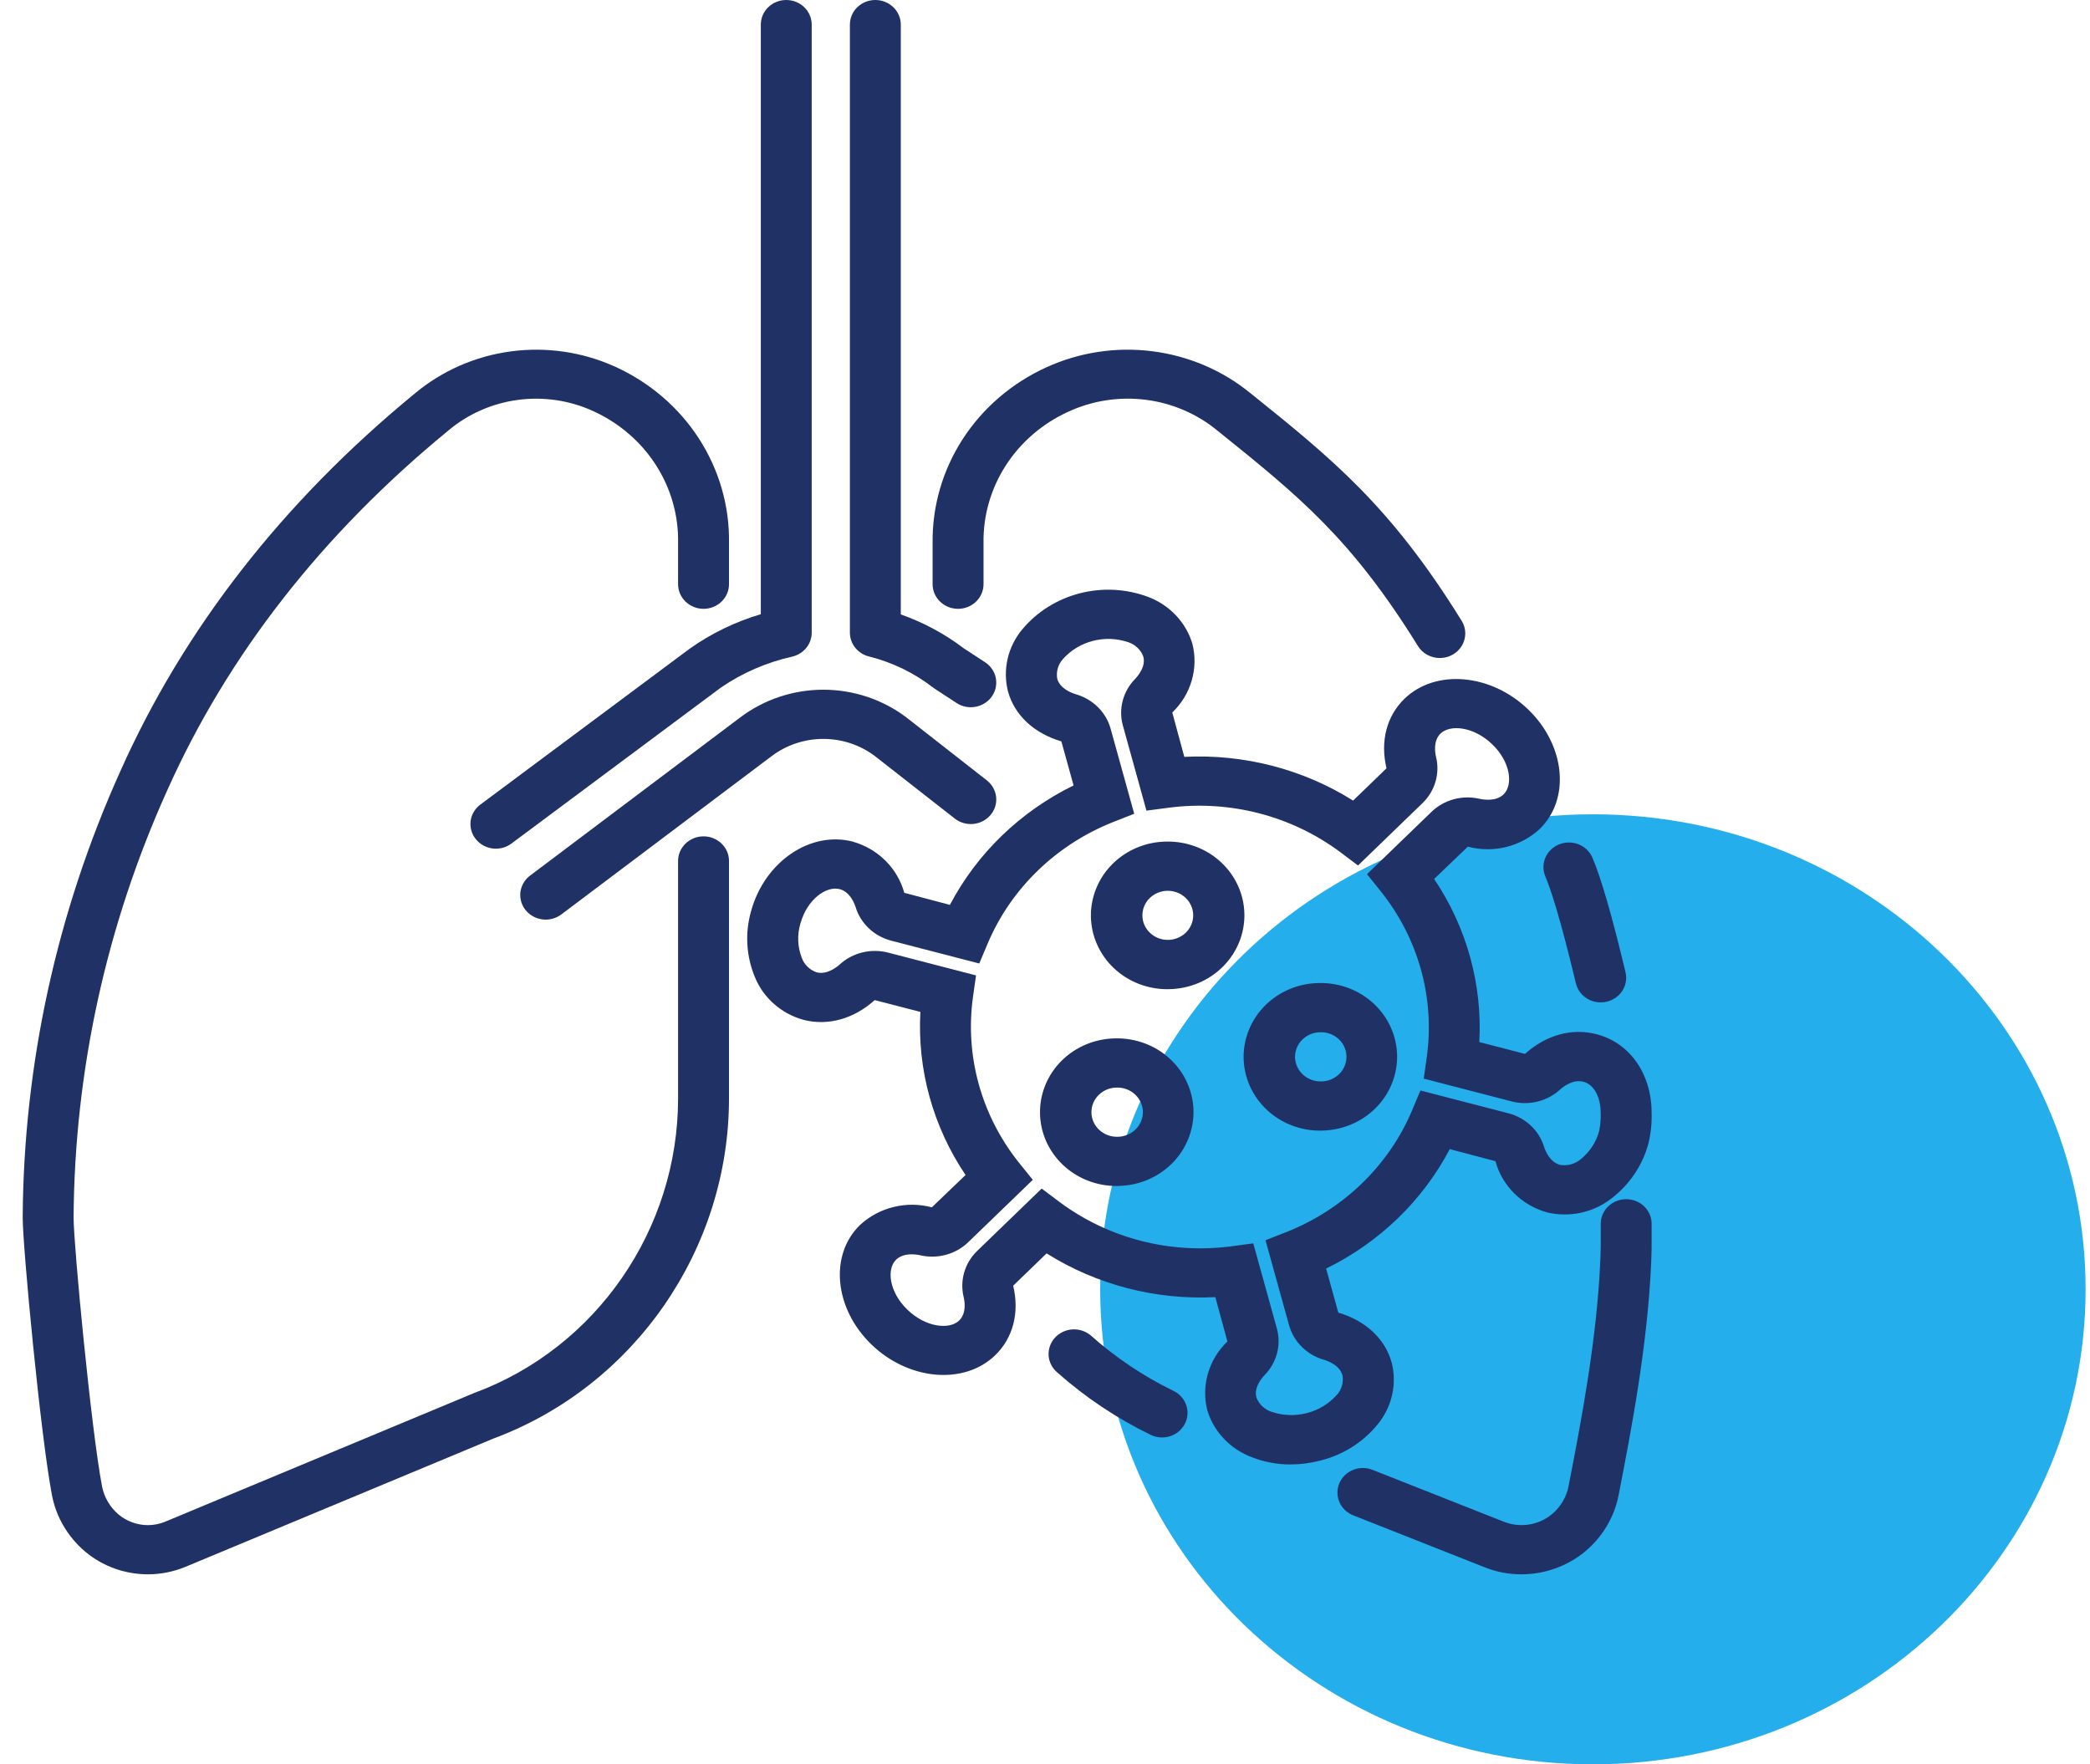 <svg xmlns="http://www.w3.org/2000/svg" width="77" height="65" viewBox="0 0 77 65" fill="none"><path d="M58.685 65C68.71 65 76.838 57.165 76.838 47.5C76.838 37.835 68.71 30 58.685 30C48.66 30 40.533 37.835 40.533 47.5C40.533 57.165 48.66 65 58.685 65Z" fill="#25AEEC"></path><g clip-path="url(#clip0_77_118)"><path d="M53.046 24.242C52.883 24.242 52.724 24.202 52.583 24.125C52.441 24.047 52.323 23.936 52.24 23.801C49.782 19.832 47.837 18.266 44.892 15.896L44.868 15.878C44.119 15.254 43.198 14.854 42.217 14.729C41.237 14.604 40.24 14.758 39.349 15.172C38.404 15.604 37.609 16.29 37.056 17.147C36.504 18.004 36.219 18.996 36.235 20.006V21.523C36.235 21.764 36.136 21.994 35.96 22.164C35.784 22.334 35.546 22.43 35.297 22.43C35.048 22.43 34.81 22.334 34.634 22.164C34.458 21.994 34.359 21.764 34.359 21.523V20.006C34.342 18.651 34.728 17.32 35.471 16.172C36.215 15.024 37.285 14.108 38.554 13.531C39.769 12.977 41.124 12.771 42.457 12.941C43.789 13.11 45.044 13.646 46.069 14.486L46.093 14.504C49.075 16.903 51.228 18.637 53.85 22.87C53.936 23.008 53.982 23.165 53.984 23.325C53.986 23.485 53.944 23.643 53.862 23.783C53.78 23.922 53.661 24.038 53.518 24.119C53.374 24.2 53.212 24.242 53.046 24.242Z" fill="#203166"></path><path d="M58.972 36.93C58.76 36.929 58.554 36.86 58.389 36.732C58.223 36.605 58.107 36.427 58.059 36.227C57.475 33.785 57.124 32.738 56.934 32.29C56.839 32.068 56.84 31.818 56.935 31.596C57.031 31.374 57.214 31.198 57.444 31.107C57.674 31.015 57.932 31.016 58.162 31.108C58.392 31.201 58.574 31.378 58.669 31.6C58.99 32.353 59.389 33.734 59.888 35.819C59.919 35.952 59.92 36.09 59.889 36.223C59.857 36.356 59.796 36.481 59.708 36.587C59.62 36.694 59.508 36.78 59.381 36.839C59.254 36.899 59.114 36.929 58.973 36.929L58.972 36.93Z" fill="#203166"></path><path d="M42.812 52.958C42.672 52.958 42.535 52.928 42.408 52.869C41.149 52.258 39.983 51.48 38.946 50.558C38.853 50.479 38.779 50.383 38.725 50.276C38.671 50.169 38.64 50.053 38.633 49.934C38.626 49.815 38.643 49.696 38.684 49.584C38.724 49.471 38.787 49.368 38.869 49.279C38.951 49.19 39.05 49.118 39.161 49.066C39.272 49.014 39.392 48.984 39.515 48.977C39.638 48.97 39.761 48.987 39.877 49.026C39.994 49.065 40.101 49.126 40.193 49.205C41.099 50.013 42.117 50.696 43.217 51.234C43.409 51.322 43.564 51.471 43.657 51.657C43.75 51.842 43.775 52.052 43.728 52.252C43.681 52.453 43.564 52.632 43.398 52.76C43.231 52.888 43.025 52.958 42.812 52.958V52.958Z" fill="#203166"></path><path d="M56.058 58C55.578 58.001 55.103 57.908 54.662 57.727L49.884 55.838C49.766 55.796 49.659 55.731 49.567 55.648C49.476 55.564 49.403 55.464 49.353 55.352C49.302 55.241 49.275 55.121 49.274 55C49.272 54.879 49.296 54.758 49.344 54.646C49.391 54.533 49.462 54.431 49.551 54.346C49.64 54.26 49.746 54.193 49.863 54.148C49.98 54.102 50.104 54.08 50.23 54.083C50.356 54.085 50.48 54.112 50.594 54.162L55.383 56.054C55.678 56.175 56.001 56.214 56.317 56.167C56.634 56.12 56.93 55.989 57.173 55.788C57.495 55.52 57.712 55.153 57.789 54.749C58.231 52.478 58.836 49.367 58.96 46.41C58.965 46.28 58.972 46.038 58.974 45.979V45.086C58.974 44.846 59.073 44.615 59.249 44.445C59.425 44.275 59.663 44.18 59.912 44.18C60.16 44.18 60.399 44.275 60.575 44.445C60.751 44.615 60.849 44.846 60.849 45.086V45.992C60.849 46.001 60.849 46.009 60.849 46.018C60.849 46.018 60.84 46.327 60.834 46.482C60.705 49.571 60.085 52.758 59.633 55.084C59.475 55.895 59.036 56.63 58.388 57.168C57.737 57.703 56.912 57.997 56.058 58Z" fill="#203166"></path><path d="M5.444 58C4.598 57.998 3.78 57.702 3.141 57.166C2.5 56.625 2.068 55.89 1.914 55.082C1.491 52.863 0.836 45.925 0.836 44.859C0.87 39.199 2.094 33.604 4.432 28.415C6.776 23.163 10.429 18.478 15.29 14.491C16.287 13.658 17.513 13.121 18.819 12.946C20.125 12.771 21.456 12.965 22.651 13.504C23.926 14.08 25.002 15.001 25.748 16.154C26.494 17.308 26.88 18.645 26.858 20.006V21.523C26.858 21.764 26.759 21.994 26.583 22.164C26.407 22.334 26.169 22.43 25.92 22.43C25.671 22.43 25.433 22.334 25.257 22.164C25.081 21.994 24.982 21.764 24.982 21.523V20.006C25.002 18.991 24.718 17.993 24.165 17.132C23.611 16.27 22.811 15.582 21.862 15.149C20.994 14.749 20.023 14.605 19.07 14.734C18.117 14.863 17.225 15.259 16.503 15.874C11.865 19.679 8.383 24.14 6.154 29.133C3.917 34.096 2.746 39.446 2.711 44.859C2.711 45.862 3.36 52.666 3.758 54.752C3.834 55.156 4.049 55.524 4.368 55.796C4.667 56.047 5.048 56.185 5.444 56.188C5.666 56.188 5.886 56.145 6.089 56.06L17.457 51.325C17.469 51.32 17.481 51.316 17.492 51.311C21.972 49.649 24.982 45.29 24.982 40.464V31.719C24.982 31.478 25.081 31.248 25.257 31.078C25.433 30.908 25.671 30.812 25.92 30.812C26.169 30.812 26.407 30.908 26.583 31.078C26.759 31.248 26.858 31.478 26.858 31.719V40.464C26.858 46.029 23.372 51.063 18.184 52.996L6.833 57.724C6.394 57.906 5.922 58 5.444 58Z" fill="#203166"></path><path d="M35.766 26.055C35.578 26.055 35.395 26 35.241 25.899L34.431 25.369C34.414 25.357 34.397 25.346 34.38 25.333C33.687 24.795 32.884 24.404 32.023 24.187C31.82 24.138 31.64 24.025 31.511 23.866C31.382 23.706 31.312 23.509 31.312 23.307V0.906C31.312 0.666 31.41 0.435 31.586 0.265C31.762 0.095 32.001 0 32.249 0C32.498 0 32.736 0.095 32.912 0.265C33.088 0.435 33.187 0.666 33.187 0.906V22.636C34.024 22.931 34.807 23.353 35.508 23.885L36.292 24.398C36.458 24.507 36.584 24.664 36.651 24.847C36.717 25.03 36.721 25.229 36.663 25.414C36.604 25.6 36.485 25.762 36.323 25.877C36.162 25.993 35.966 26.055 35.766 26.055Z" fill="#203166"></path><path d="M18.271 31.266C18.075 31.266 17.884 31.207 17.725 31.097C17.566 30.986 17.446 30.831 17.383 30.652C17.32 30.473 17.316 30.279 17.372 30.098C17.429 29.916 17.543 29.757 17.698 29.641L25.413 23.896C26.206 23.335 27.09 22.906 28.03 22.628V0.906C28.03 0.666 28.128 0.435 28.304 0.265C28.48 0.095 28.719 0 28.967 0C29.216 0 29.454 0.095 29.63 0.265C29.806 0.435 29.905 0.666 29.905 0.906V23.31C29.905 23.512 29.835 23.709 29.706 23.868C29.577 24.027 29.397 24.14 29.194 24.189C28.248 24.4 27.354 24.787 26.562 25.329L18.843 31.077C18.679 31.2 18.478 31.266 18.271 31.266Z" fill="#203166"></path><path d="M20.106 33.879C19.91 33.88 19.72 33.821 19.561 33.711C19.402 33.602 19.282 33.447 19.218 33.268C19.155 33.089 19.151 32.896 19.206 32.715C19.262 32.534 19.375 32.374 19.529 32.258L27.278 26.426C28.151 25.768 29.227 25.41 30.335 25.41C31.443 25.411 32.518 25.77 33.391 26.429L36.356 28.749C36.452 28.824 36.532 28.916 36.59 29.02C36.649 29.125 36.686 29.24 36.699 29.358C36.712 29.477 36.701 29.596 36.666 29.71C36.631 29.825 36.573 29.931 36.495 30.023C36.418 30.116 36.322 30.193 36.214 30.25C36.106 30.306 35.987 30.342 35.865 30.354C35.742 30.367 35.618 30.356 35.5 30.322C35.382 30.288 35.272 30.232 35.176 30.157L32.224 27.848C31.68 27.441 31.012 27.221 30.325 27.222C29.638 27.224 28.971 27.447 28.43 27.856L20.681 33.688C20.517 33.812 20.314 33.88 20.106 33.879Z" fill="#203166"></path><path d="M43.033 36.443C42.287 36.45 41.568 36.171 41.035 35.666C40.502 35.161 40.199 34.473 40.191 33.752C40.184 33.031 40.473 32.336 40.995 31.821C41.517 31.306 42.23 31.012 42.976 31.005C43.345 30.998 43.712 31.061 44.056 31.191C44.401 31.32 44.715 31.514 44.981 31.762C45.248 32.009 45.462 32.304 45.61 32.631C45.758 32.958 45.839 33.31 45.846 33.667C45.861 34.388 45.579 35.084 45.062 35.605C44.546 36.124 43.837 36.425 43.092 36.441C43.072 36.442 43.052 36.443 43.033 36.443ZM43.014 32.818C42.767 32.82 42.53 32.917 42.357 33.088C42.183 33.258 42.087 33.488 42.088 33.727C42.089 33.966 42.188 34.195 42.364 34.364C42.539 34.532 42.776 34.627 43.024 34.627C43.271 34.627 43.509 34.532 43.684 34.364C43.859 34.195 43.959 33.966 43.96 33.727C43.961 33.488 43.865 33.258 43.691 33.088C43.517 32.917 43.281 32.82 43.034 32.818H43.014Z" fill="#203166"></path><path d="M41.158 43.693C40.411 43.7 39.693 43.421 39.16 42.916C38.627 42.411 38.323 41.723 38.316 41.002C38.308 40.281 38.597 39.586 39.119 39.071C39.642 38.556 40.354 38.263 41.1 38.255C41.469 38.248 41.837 38.311 42.181 38.441C42.525 38.57 42.839 38.764 43.106 39.012C43.373 39.259 43.586 39.554 43.734 39.881C43.883 40.208 43.963 40.56 43.971 40.917C43.985 41.638 43.703 42.334 43.187 42.855C42.671 43.374 41.962 43.675 41.217 43.691C41.196 43.692 41.177 43.693 41.158 43.693ZM41.139 40.068C40.89 40.07 40.652 40.168 40.478 40.34C40.304 40.511 40.208 40.743 40.211 40.983C40.213 41.224 40.314 41.453 40.492 41.621C40.67 41.789 40.909 41.883 41.158 41.88H41.178C41.426 41.878 41.664 41.78 41.838 41.608C42.012 41.436 42.108 41.205 42.106 40.965C42.103 40.724 42.002 40.495 41.824 40.327C41.647 40.158 41.407 40.065 41.158 40.068H41.139Z" fill="#203166"></path><path d="M48.659 41.654C47.913 41.661 47.195 41.382 46.662 40.877C46.129 40.372 45.825 39.684 45.817 38.962C45.81 38.242 46.099 37.547 46.621 37.032C47.143 36.517 47.856 36.223 48.602 36.216C48.971 36.209 49.338 36.272 49.683 36.401C50.027 36.531 50.341 36.725 50.608 36.972C50.874 37.22 51.088 37.515 51.236 37.842C51.385 38.169 51.465 38.521 51.472 38.878C51.487 39.599 51.205 40.295 50.689 40.815C50.172 41.335 49.464 41.636 48.718 41.652C48.698 41.653 48.678 41.654 48.659 41.654ZM48.64 38.029C48.392 38.031 48.154 38.129 47.98 38.3C47.806 38.472 47.71 38.704 47.712 38.944C47.715 39.184 47.816 39.414 47.994 39.582C48.171 39.75 48.411 39.843 48.66 39.841H48.679C48.928 39.839 49.165 39.741 49.339 39.569C49.514 39.397 49.61 39.166 49.607 38.925C49.605 38.685 49.504 38.456 49.326 38.287C49.148 38.119 48.909 38.026 48.66 38.029H48.64Z" fill="#203166"></path><path d="M47.546 53.952C47.056 53.954 46.571 53.863 46.117 53.684C45.725 53.536 45.373 53.304 45.09 53.004C44.805 52.705 44.597 52.346 44.479 51.955C44.367 51.507 44.375 51.038 44.505 50.595C44.635 50.151 44.881 49.747 45.22 49.422L44.776 47.788C42.58 47.9 40.403 47.336 38.559 46.176L37.328 47.367C37.566 48.364 37.322 49.295 36.663 49.931C35.52 51.036 33.474 50.856 32.104 49.531C30.734 48.205 30.547 46.229 31.69 45.125C32.035 44.807 32.459 44.58 32.922 44.467C33.385 44.353 33.87 44.357 34.331 44.479L35.573 43.289C34.374 41.507 33.791 39.403 33.909 37.28L32.226 36.845C31.451 37.543 30.495 37.804 29.596 37.571C29.192 37.458 28.82 37.256 28.51 36.981C28.2 36.707 27.96 36.367 27.808 35.988C27.488 35.213 27.442 34.358 27.675 33.555C28.177 31.745 29.854 30.602 31.416 31.006C31.873 31.136 32.289 31.377 32.622 31.708C32.954 32.038 33.193 32.446 33.315 32.892L34.997 33.337C35.994 31.44 37.589 29.898 39.553 28.936L39.103 27.314C38.089 27.014 37.378 26.345 37.137 25.475C37.037 25.08 37.032 24.669 37.123 24.272C37.214 23.875 37.398 23.504 37.662 23.187C38.203 22.54 38.943 22.075 39.775 21.86C40.607 21.644 41.488 21.689 42.292 21.988C42.684 22.135 43.036 22.367 43.32 22.667C43.604 22.967 43.813 23.326 43.93 23.716C44.043 24.164 44.034 24.633 43.904 25.076C43.775 25.52 43.528 25.924 43.189 26.249L43.633 27.884C45.83 27.772 48.007 28.336 49.851 29.495L51.082 28.305C50.844 27.307 51.088 26.377 51.747 25.74C52.89 24.636 54.935 24.815 56.305 26.141C57.675 27.466 57.862 29.442 56.72 30.546C56.375 30.864 55.95 31.091 55.487 31.205C55.025 31.318 54.54 31.314 54.079 31.192L52.837 32.382C54.035 34.164 54.618 36.268 54.501 38.391L56.184 38.827C56.959 38.128 57.914 37.867 58.814 38.1C60.05 38.42 60.849 39.561 60.849 41.007C60.86 41.38 60.821 41.754 60.734 42.117C60.521 42.925 60.038 43.643 59.361 44.159C59.033 44.414 58.649 44.592 58.239 44.68C57.828 44.768 57.402 44.763 56.993 44.666C56.536 44.536 56.12 44.295 55.787 43.964C55.455 43.634 55.216 43.226 55.095 42.78L53.412 42.335C52.415 44.232 50.82 45.774 48.857 46.736L49.306 48.358C50.32 48.658 51.031 49.327 51.272 50.197C51.372 50.592 51.377 51.004 51.286 51.4C51.195 51.797 51.011 52.169 50.747 52.485C50.213 53.14 49.47 53.606 48.634 53.812C48.279 53.904 47.913 53.951 47.546 53.952ZM46.173 45.807L47.042 48.944C47.124 49.243 47.127 49.557 47.048 49.856C46.97 50.156 46.813 50.431 46.594 50.656C46.469 50.786 46.191 51.125 46.289 51.486C46.335 51.608 46.408 51.718 46.504 51.809C46.599 51.899 46.714 51.969 46.84 52.011C47.261 52.155 47.717 52.172 48.148 52.06C48.578 51.949 48.965 51.714 49.255 51.386C49.342 51.288 49.405 51.173 49.441 51.048C49.476 50.923 49.483 50.793 49.459 50.666C49.359 50.305 48.942 50.145 48.768 50.093C48.461 50.004 48.184 49.842 47.961 49.62C47.738 49.398 47.577 49.126 47.493 48.827L46.624 45.692L47.391 45.391C48.431 44.979 49.376 44.372 50.171 43.603C50.966 42.835 51.595 41.922 52.02 40.916L52.332 40.175L55.576 41.016C55.885 41.096 56.167 41.251 56.397 41.467C56.626 41.682 56.794 41.951 56.886 42.247C56.94 42.416 57.105 42.819 57.478 42.915C57.61 42.938 57.745 42.932 57.874 42.897C58.003 42.863 58.123 42.802 58.224 42.718C58.57 42.443 58.815 42.068 58.922 41.647C58.962 41.437 58.979 41.222 58.974 41.008C58.974 40.551 58.805 39.975 58.329 39.852C57.954 39.757 57.604 40.025 57.471 40.145C57.238 40.357 56.953 40.509 56.643 40.584C56.333 40.66 56.008 40.658 55.699 40.579L52.453 39.738L52.565 38.947C52.715 37.871 52.643 36.777 52.352 35.728C52.062 34.679 51.558 33.697 50.871 32.838L50.363 32.206L52.741 29.908C52.967 29.69 53.247 29.531 53.555 29.447C53.863 29.363 54.188 29.356 54.499 29.427C54.678 29.467 55.121 29.53 55.395 29.266C55.748 28.926 55.664 28.084 54.98 27.424C54.297 26.763 53.427 26.683 53.074 27.023C52.801 27.287 52.866 27.716 52.907 27.888C52.981 28.189 52.974 28.503 52.886 28.8C52.799 29.098 52.635 29.369 52.409 29.587L50.032 31.886L49.378 31.394C48.489 30.731 47.472 30.244 46.387 29.963C45.302 29.682 44.17 29.612 43.057 29.757L42.238 29.865L41.369 26.728C41.286 26.429 41.284 26.115 41.363 25.816C41.441 25.516 41.597 25.241 41.817 25.016C41.941 24.886 42.22 24.547 42.121 24.186C42.075 24.064 42.002 23.954 41.907 23.863C41.812 23.773 41.697 23.703 41.571 23.661C41.15 23.517 40.694 23.5 40.263 23.611C39.832 23.723 39.446 23.958 39.156 24.286C39.069 24.384 39.005 24.499 38.97 24.624C38.935 24.748 38.928 24.879 38.951 25.006C39.051 25.367 39.468 25.527 39.643 25.579C39.95 25.668 40.227 25.831 40.45 26.052C40.673 26.273 40.834 26.546 40.917 26.845L41.787 29.98L41.02 30.281C39.98 30.693 39.035 31.3 38.24 32.069C37.445 32.837 36.816 33.75 36.39 34.756L36.078 35.496L32.835 34.656C32.526 34.576 32.243 34.421 32.014 34.205C31.785 33.99 31.616 33.721 31.525 33.425C31.471 33.256 31.306 32.853 30.932 32.756C30.452 32.632 29.739 33.121 29.489 34.025C29.364 34.441 29.382 34.884 29.54 35.289C29.584 35.411 29.656 35.522 29.75 35.614C29.843 35.706 29.957 35.776 30.083 35.821C30.455 35.918 30.808 35.648 30.942 35.528C31.174 35.316 31.459 35.165 31.769 35.089C32.08 35.013 32.405 35.015 32.714 35.094L35.959 35.935L35.847 36.726C35.697 37.802 35.769 38.896 36.06 39.945C36.351 40.994 36.854 41.976 37.541 42.835L38.05 43.467L35.67 45.766C35.443 45.984 35.163 46.143 34.855 46.227C34.547 46.311 34.223 46.318 33.911 46.247C33.733 46.207 33.289 46.144 33.015 46.408C32.663 46.748 32.746 47.59 33.43 48.25C34.114 48.911 34.983 48.991 35.336 48.651C35.61 48.386 35.544 47.958 35.503 47.786C35.43 47.485 35.437 47.171 35.524 46.874C35.611 46.576 35.775 46.305 36.001 46.086L38.378 43.788L39.032 44.28C39.921 44.943 40.938 45.43 42.023 45.711C43.108 45.992 44.24 46.062 45.353 45.917L46.173 45.807Z" fill="#203166"></path></g><defs><clipPath id="clip0_77_118"><rect width="60.014" height="58" fill="white" transform="translate(0.836)"></rect></clipPath></defs></svg>